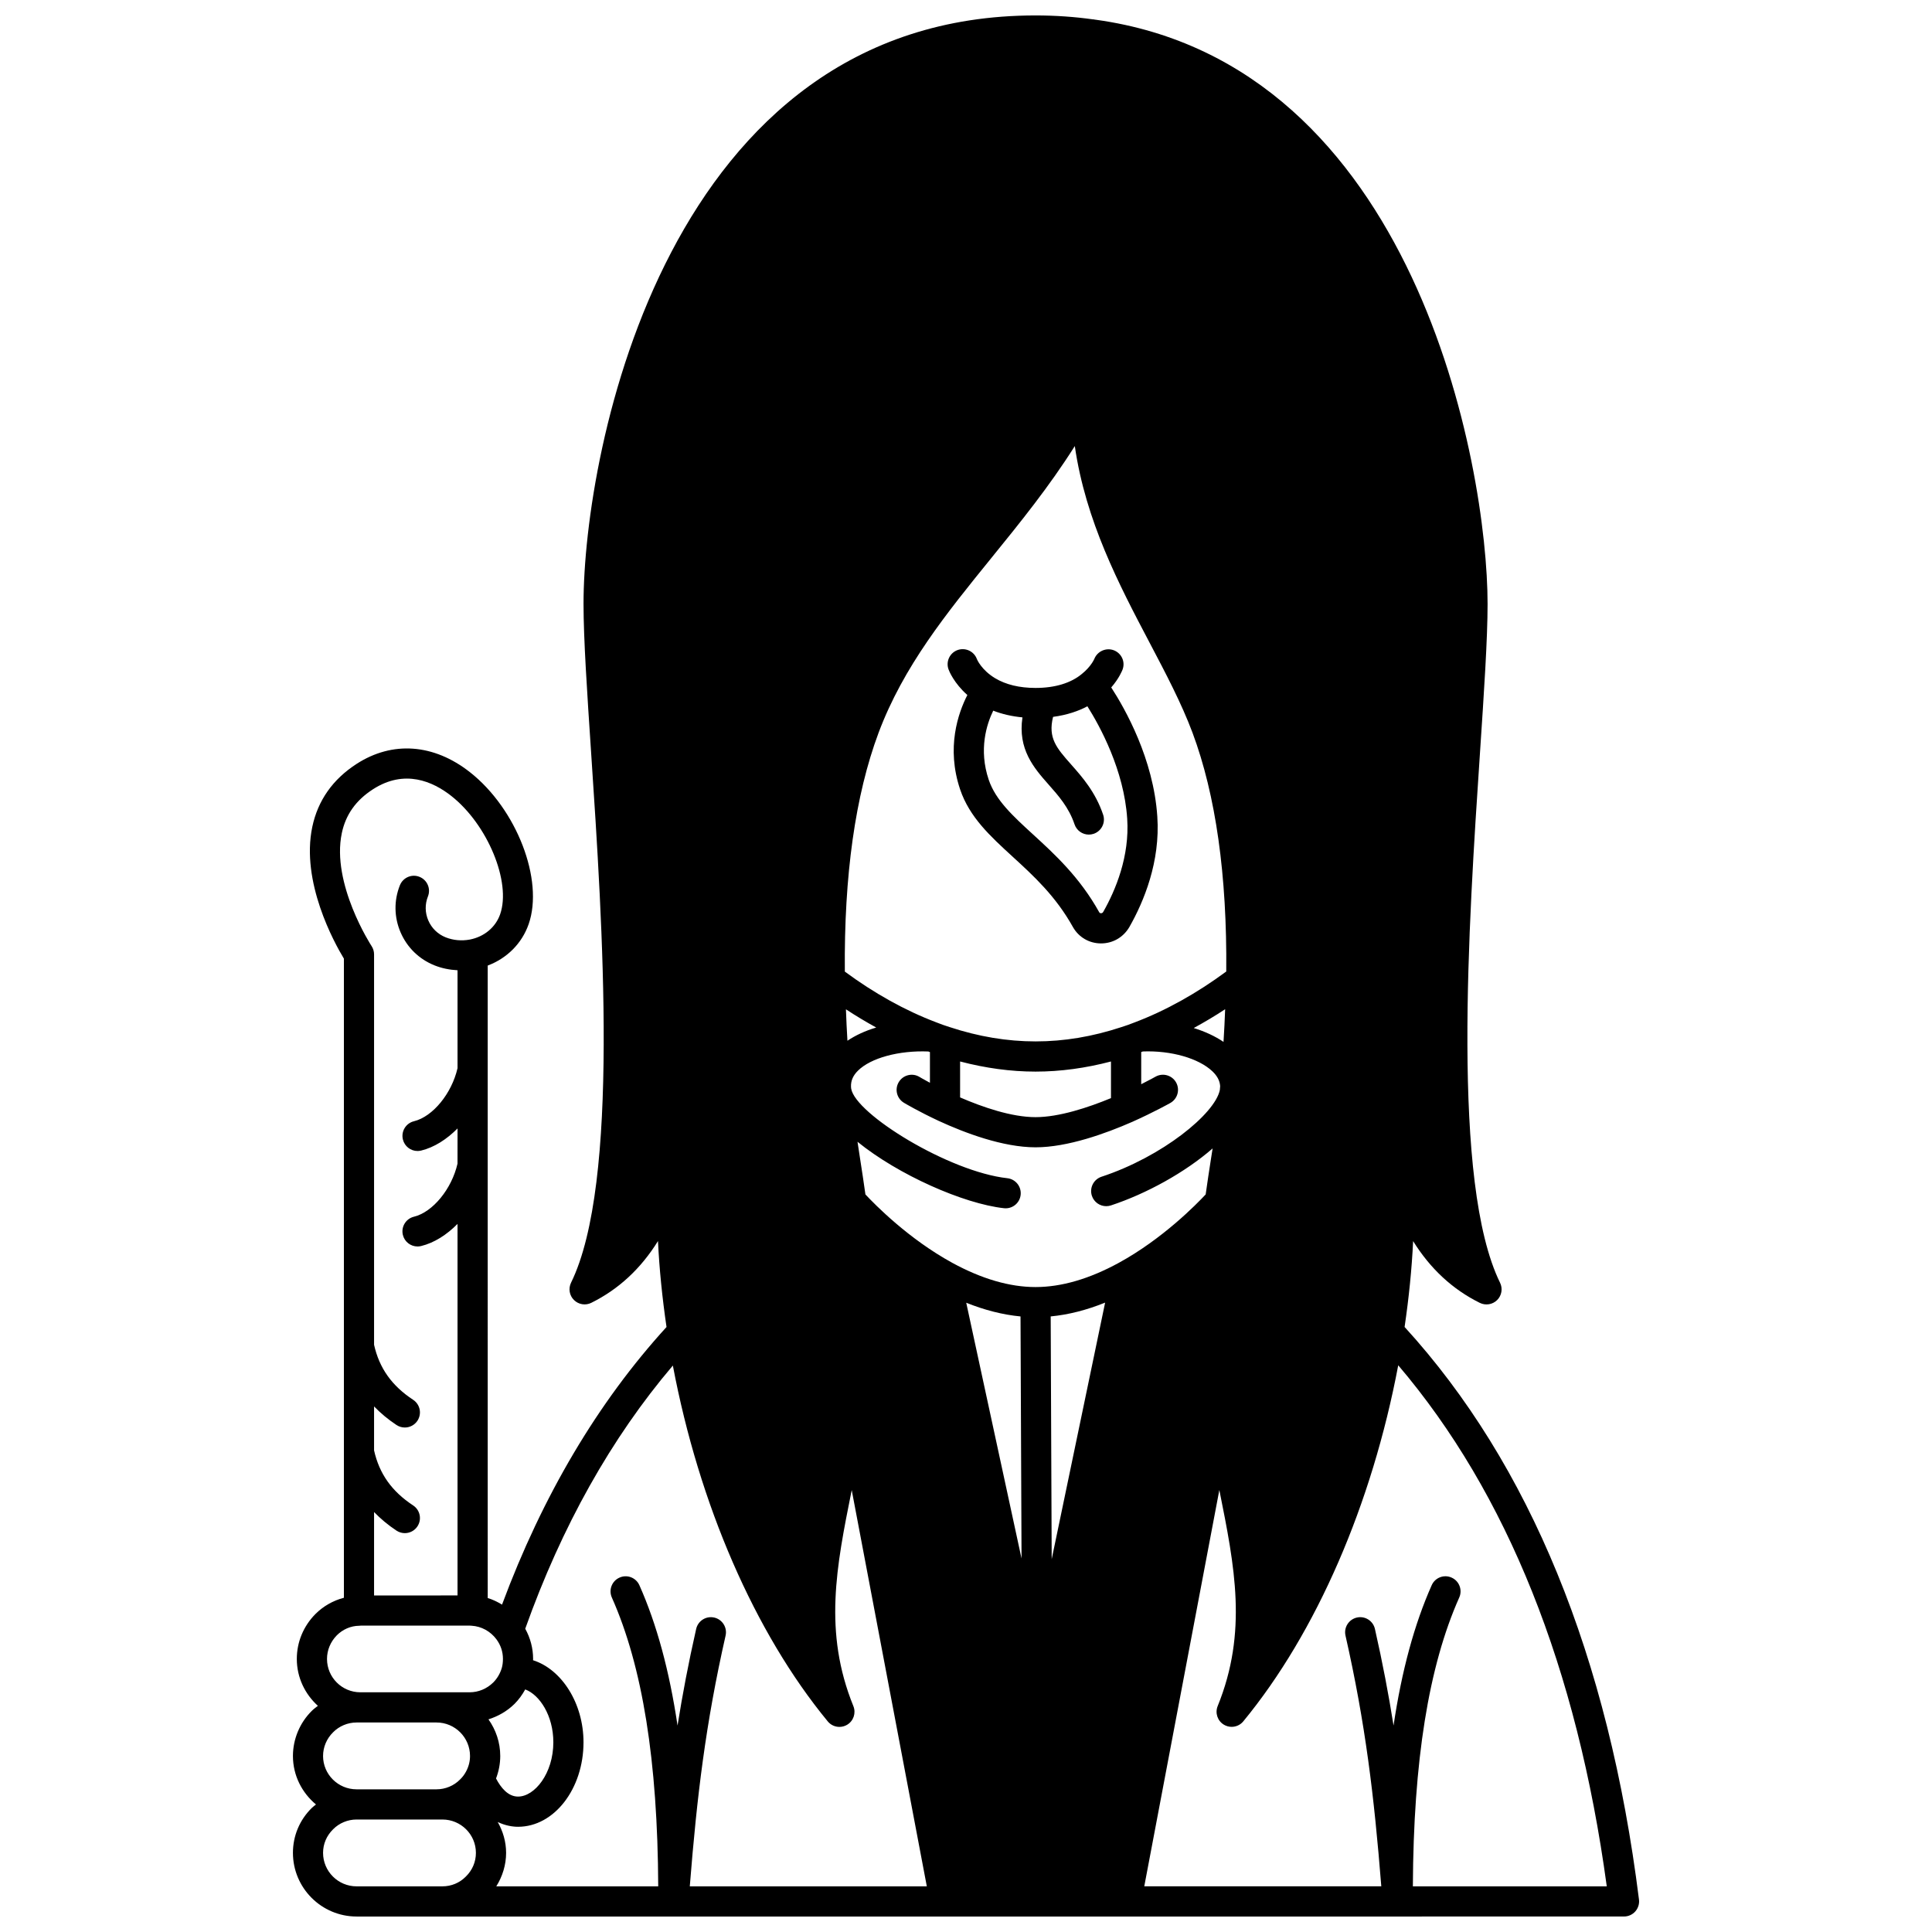 <?xml version="1.0" encoding="UTF-8"?>
<!-- Uploaded to: SVG Repo, www.svgrepo.com, Generator: SVG Repo Mixer Tools -->
<svg width="800px" height="800px" version="1.1" viewBox="144 144 512 512" xmlns="http://www.w3.org/2000/svg">
 <defs>
  <clipPath id="a">
   <path d="m221 148.09h358v503.81h-358z"/>
  </clipPath>
 </defs>
 <g clip-path="url(#a)">
  <path d="m516.23 495.67c1.129-7.676 1.914-15.34 2.262-22.766 4.539 7.312 10.445 12.793 17.676 16.371 1.531 0.75 3.379 0.457 4.594-0.75 1.215-1.207 1.52-3.055 0.766-4.59-12.934-26.363-8.355-94.965-5.324-140.36 1.082-16.242 2.019-30.27 2.019-39.531 0-36.445-19.086-143.12-103.86-154.82-0.098-0.012-0.195-0.016-0.293-0.031-0.086-0.02-0.156-0.062-0.25-0.062-0.031 0-0.059 0.012-0.098 0.012-4.856-0.684-9.988-1.051-15.293-1.051-97.785 0-119.79 115.48-119.79 155.94 0 9.262 0.938 23.293 2.019 39.531 3.031 45.395 7.609 114-5.324 140.36-0.75 1.539-0.449 3.387 0.766 4.59 1.219 1.211 3.07 1.512 4.594 0.75 7.234-3.582 13.141-9.055 17.676-16.371 0.352 7.438 1.141 15.098 2.262 22.781-18.219 19.965-32.848 44.695-43.59 73.566-1.211-0.73-2.473-1.352-3.793-1.742l-0.004-167.61c5.102-1.926 9.055-5.84 10.852-10.977 4.082-11.73-3.191-30.555-15.57-40.281-9.582-7.527-20.531-8.328-30.039-2.18-6.301 4.07-10.25 9.676-11.727 16.668-3.082 14.594 5.805 30.688 8.375 34.934v169.37c-2.816 0.738-5.426 2.188-7.57 4.332-3.168 3.219-4.91 7.434-4.91 11.879 0 4.941 2.18 9.348 5.586 12.43-0.555 0.434-1.133 0.844-1.625 1.348-3.168 3.129-4.988 7.477-4.988 11.941 0 5.184 2.406 9.766 6.109 12.855-0.367 0.312-0.773 0.574-1.113 0.918-3.223 3.168-4.996 7.391-4.996 11.898 0 9.305 7.57 16.875 16.875 16.875h275.91l59.961-0.004c1.148 0 2.238-0.492 3-1.352 0.754-0.863 1.113-2.008 0.969-3.144-8.059-64.414-28.965-115.43-62.109-151.73zm-182.96 77c-2.156-0.492-4.293 0.863-4.781 3.019-2.039 8.996-3.625 17.359-4.934 25.602-2.156-14.48-5.496-26.828-10.109-37.184-0.895-2.016-3.25-2.934-5.277-2.023-2.016 0.898-2.922 3.258-2.023 5.277 8.137 18.27 12.137 43.395 12.289 76.543l-42.918 0.004c1.656-2.648 2.606-5.723 2.606-8.875 0-2.984-0.848-5.75-2.219-8.18 2.047 0.973 3.965 1.262 5.379 1.262 9.57 0 17.352-10.043 17.352-22.391 0-10.379-5.812-19.355-13.375-21.746 0-0.109 0.02-0.215 0.02-0.324 0-2.836-0.73-5.562-2.086-8.027 9.672-27.152 22.816-50.562 39.121-69.742 6.957 36.805 21.699 70.816 41.051 94.305 0.781 0.953 1.922 1.457 3.086 1.457 0.699 0 1.406-0.184 2.043-0.562 1.699-1.012 2.402-3.106 1.66-4.938-7.977-19.652-4.508-36.973-0.488-57.027 0.016-0.078 0.031-0.16 0.047-0.238l19.902 105.02h-62.816c1.91-24.004 4.203-43.137 9.488-66.449 0.488-2.152-0.863-4.297-3.016-4.785zm-52.918 22.879c1.125-1.125 2.062-2.422 2.84-3.836 3.82 1.434 7.449 6.938 7.449 14.004 0 8.242-4.938 14.395-9.355 14.395-2.652 0-4.559-2.356-5.832-4.801 0.73-1.906 1.117-3.93 1.117-5.949 0-3.625-1.172-6.965-3.125-9.719 2.539-0.801 4.918-2.137 6.906-4.094zm184.53-144.18c-0.449 2.863-0.914 5.938-1.367 9.168-2.504 2.684-11.438 11.793-23.012 18.121-7.793 4.262-15.223 6.426-22.07 6.426s-14.273-2.164-22.074-6.426c-11.574-6.328-20.504-15.438-23.012-18.121-0.453-3.231-0.918-6.305-1.367-9.168-0.262-1.664-0.5-3.234-0.73-4.785 10.781 8.758 28.086 16.422 38.824 17.605 0.148 0.016 0.297 0.023 0.441 0.023 2.016 0 3.746-1.516 3.969-3.562 0.242-2.195-1.344-4.172-3.539-4.414-15.43-1.699-40.309-17.02-41.375-23.758-0.004-0.039-0.008-0.074-0.012-0.117-0.012-0.148-0.023-0.258-0.031-0.375-0.059-1.57 0.539-2.961 1.844-4.25 3.391-3.371 10.855-5.394 18.637-5.082 0.145 0.055 0.293 0.102 0.438 0.156v8.137c-1.719-0.922-2.766-1.543-2.781-1.555-1.883-1.141-4.348-0.516-5.481 1.375-1.137 1.895-0.523 4.348 1.371 5.481 0.156 0.094 3.844 2.297 9.219 4.801 6.93 3.195 17.012 7 25.668 7 8.48 0 18.602-3.664 25.621-6.746 5.82-2.602 9.918-4.91 10.09-5.008 1.922-1.082 2.602-3.523 1.52-5.445-1.082-1.922-3.523-2.602-5.445-1.52-0.023 0.016-1.477 0.828-3.793 1.996v-8.523c0.141-0.051 0.297-0.102 0.438-0.156 7.453-0.289 14.785 1.805 18.418 5.254 1.316 1.25 1.973 2.531 2.062 3.926-0.004 0.043-0.004 0.082-0.008 0.129l-0.078 0.922c-1.281 6.273-15.238 17.66-31.355 22.969-2.094 0.691-3.238 2.949-2.551 5.051 0.555 1.684 2.121 2.75 3.797 2.75 0.414 0 0.836-0.062 1.25-0.199 9.363-3.082 19.621-8.715 26.949-15.105-0.164 1.008-0.309 1.977-0.473 3.027zm-50.434 41.5 0.27 64.145-14.656-67.777c4.914 1.973 9.719 3.188 14.387 3.633zm7.996-0.004c4.68-0.449 9.5-1.668 14.426-3.66l-14.16 67.992zm-15.68-201.05c7.539-9.289 15.262-18.816 22.07-29.605 2.875 19.863 11.738 36.75 19.742 51.961 4.391 8.34 8.535 16.223 11.453 24.012 6.172 16.535 9.164 37.832 8.941 63.277-7.859 5.793-16 10.355-24.32 13.5-1.098 0.445-2.242 0.848-3.484 1.238-15.281 5.039-30.125 5.062-45.543-0.023-1.176-0.367-2.316-0.77-3.492-1.242-8.312-3.144-16.508-7.742-24.242-13.449-0.223-25.449 2.762-46.758 8.941-63.293 6.609-17.625 17.938-31.59 29.934-46.375zm-38.184 127.99c-0.18-2.82-0.293-5.574-0.398-8.332 2.652 1.754 5.328 3.344 8.027 4.832-2.898 0.855-5.465 2.051-7.629 3.5zm29.855 5.496c6.711 1.758 13.41 2.684 19.992 2.684 6.594 0 13.309-0.926 19.992-2.684v9.711c-6.051 2.496-13.75 5.043-19.992 5.043-6.356 0-14.027-2.652-19.992-5.231zm69.809-5.188c-2.234-1.516-4.922-2.758-7.891-3.676 2.785-1.527 5.562-3.156 8.324-4.984-0.113 2.848-0.238 5.715-0.434 8.66zm-233.66-55.336c1.035-4.898 3.731-8.691 8.242-11.605 8.406-5.434 15.922-2.055 20.758 1.75 9.637 7.578 15.934 22.816 12.961 31.359-1.207 3.457-4.223 5.965-8.027 6.707-2.188 0.406-4.406 0.207-6.398-0.582-2.086-0.828-3.731-2.418-4.617-4.481-0.883-2.047-0.914-4.301-0.098-6.359 0.82-2.051-0.18-4.379-2.234-5.195-2.039-0.828-4.375 0.18-5.195 2.234-1.613 4.043-1.547 8.473 0.184 12.484 1.738 4.027 4.938 7.133 9.008 8.75 1.93 0.773 3.984 1.176 6.082 1.289v25.945c-1.531 6.703-6.543 12.848-11.543 14.066-2.148 0.523-3.461 2.688-2.938 4.832 0.445 1.828 2.082 3.055 3.883 3.055 0.312 0 0.633-0.035 0.949-0.113 3.481-0.848 6.797-2.981 9.652-5.863l-0.008 9.324c-1.531 6.703-6.543 12.848-11.543 14.066-2.148 0.523-3.461 2.688-2.938 4.832 0.445 1.828 2.082 3.055 3.883 3.055 0.312 0 0.633-0.035 0.949-0.113 3.481-0.848 6.797-2.981 9.652-5.863v98.457l-22.117 0.004v-22.105c1.73 1.785 3.691 3.434 5.953 4.93 0.68 0.445 1.441 0.66 2.199 0.66 1.301 0 2.574-0.633 3.344-1.797 1.215-1.844 0.707-4.324-1.137-5.543-5.68-3.742-8.969-8.391-10.359-14.586v-11.656c1.73 1.785 3.691 3.434 5.953 4.93 0.68 0.445 1.441 0.66 2.199 0.66 1.301 0 2.574-0.633 3.344-1.797 1.215-1.844 0.707-4.324-1.137-5.543-5.68-3.742-8.969-8.391-10.359-14.586v-103.46c0-0.781-0.227-1.543-0.656-2.195-0.109-0.156-10.727-16.531-7.891-29.941zm-1.336 212.61c1.613-1.613 3.719-2.519 5.93-2.543 0.18-0.004 0.359-0.016 0.539-0.043h28.727l0.555 0.035c2.582 0.16 4.973 1.469 6.551 3.582 1.152 1.559 1.734 3.312 1.734 5.219 0 0.875-0.109 1.707-0.309 2.402-0.453 1.492-1.219 2.785-2.254 3.828-1.711 1.684-3.934 2.606-6.269 2.606h-28.957c-4.875 0-8.836-3.961-8.836-8.836 0-2.328 0.926-4.555 2.59-6.25zm-3.633 31.965c0-2.332 0.949-4.602 2.656-6.277 1.621-1.652 3.891-2.598 6.223-2.598h21.191c4.894 0 8.875 3.984 8.875 8.879 0 1.426-0.352 2.812-1.047 4.109-0.426 0.797-0.934 1.48-1.598 2.121-1.629 1.656-3.898 2.602-6.231 2.602h-21.191c-4.894 0-8.879-3.961-8.879-8.836zm0 25.672c0-2.344 0.922-4.539 2.656-6.242 1.621-1.648 3.891-2.594 6.223-2.594h22.75c4.894 0 8.875 3.961 8.875 8.836 0 2.363-0.922 4.574-2.652 6.269-1.648 1.684-3.859 2.606-6.223 2.606h-22.75c-4.894 0-8.879-3.984-8.879-8.875zm288.81 8.875c0.148-33.148 4.152-58.273 12.289-76.543 0.902-2.019-0.008-4.383-2.023-5.277-2.027-0.914-4.387 0.008-5.277 2.023-4.609 10.352-7.953 22.703-10.109 37.184-1.309-8.246-2.894-16.605-4.934-25.602-0.488-2.156-2.637-3.508-4.781-3.019-2.156 0.488-3.508 2.633-3.019 4.781 5.281 23.316 7.578 42.453 9.488 66.449h-62.816l19.895-105.03c0.016 0.078 0.031 0.164 0.047 0.238 4.019 20.051 7.488 37.375-0.488 57.027-0.742 1.832-0.039 3.926 1.66 4.938 0.637 0.379 1.344 0.562 2.043 0.562 1.164 0 2.309-0.504 3.086-1.457 19.359-23.504 34.105-57.531 41.059-94.359 28.832 33.863 47.406 80.242 55.266 138.09z"/>
 </g>
 <path d="m400.36 328.19c-2.434 4.75-5.652 13.953-1.91 25.031 2.477 7.34 8.012 12.41 13.879 17.781 5.621 5.148 11.441 10.473 16.027 18.707 1.535 2.684 4.293 4.289 7.394 4.305h0.035c3.117 0 5.918-1.613 7.516-4.356 3.828-6.734 8.219-17.273 7.398-29.266-1.004-15.266-8.539-28.562-12.211-34.211 2.082-2.394 2.902-4.465 3.012-4.762 0.754-2.051-0.277-4.293-2.312-5.086-2.031-0.773-4.34 0.227-5.168 2.25-0.008 0.02-0.848 2.043-3.312 4.016-2.906 2.426-7.148 3.711-12.27 3.711-4.269 0-7.883-0.871-10.73-2.582-3.652-2.203-4.797-5-4.82-5.059-0.754-2.078-3.051-3.137-5.121-2.398-2.078 0.75-3.152 3.051-2.398 5.121 0.152 0.441 1.445 3.652 4.992 6.797zm36.004 57.48c-0.164 0.285-0.41 0.348-0.582 0.348h-0.004c-0.324-0.004-0.438-0.203-0.457-0.238-5.195-9.328-11.781-15.359-17.59-20.68-5.301-4.859-9.883-9.051-11.703-14.438-2.719-8.039-0.551-14.75 1.188-18.328 2.363 0.922 4.953 1.512 7.746 1.781-1.262 8.422 3.008 13.379 6.922 17.797 2.641 2.984 5.375 6.07 6.879 10.539 0.562 1.672 2.121 2.727 3.789 2.727 0.418 0 0.852-0.066 1.273-0.207 2.094-0.707 3.223-2.973 2.519-5.066-2.023-6.016-5.598-10.051-8.473-13.297-3.871-4.375-6.188-7.016-4.797-12.629 3.789-0.508 6.789-1.57 9.098-2.805 3.348 5.312 9.703 16.938 10.547 29.758 0.68 10.012-3.09 19-6.356 24.738z"/>
</svg>